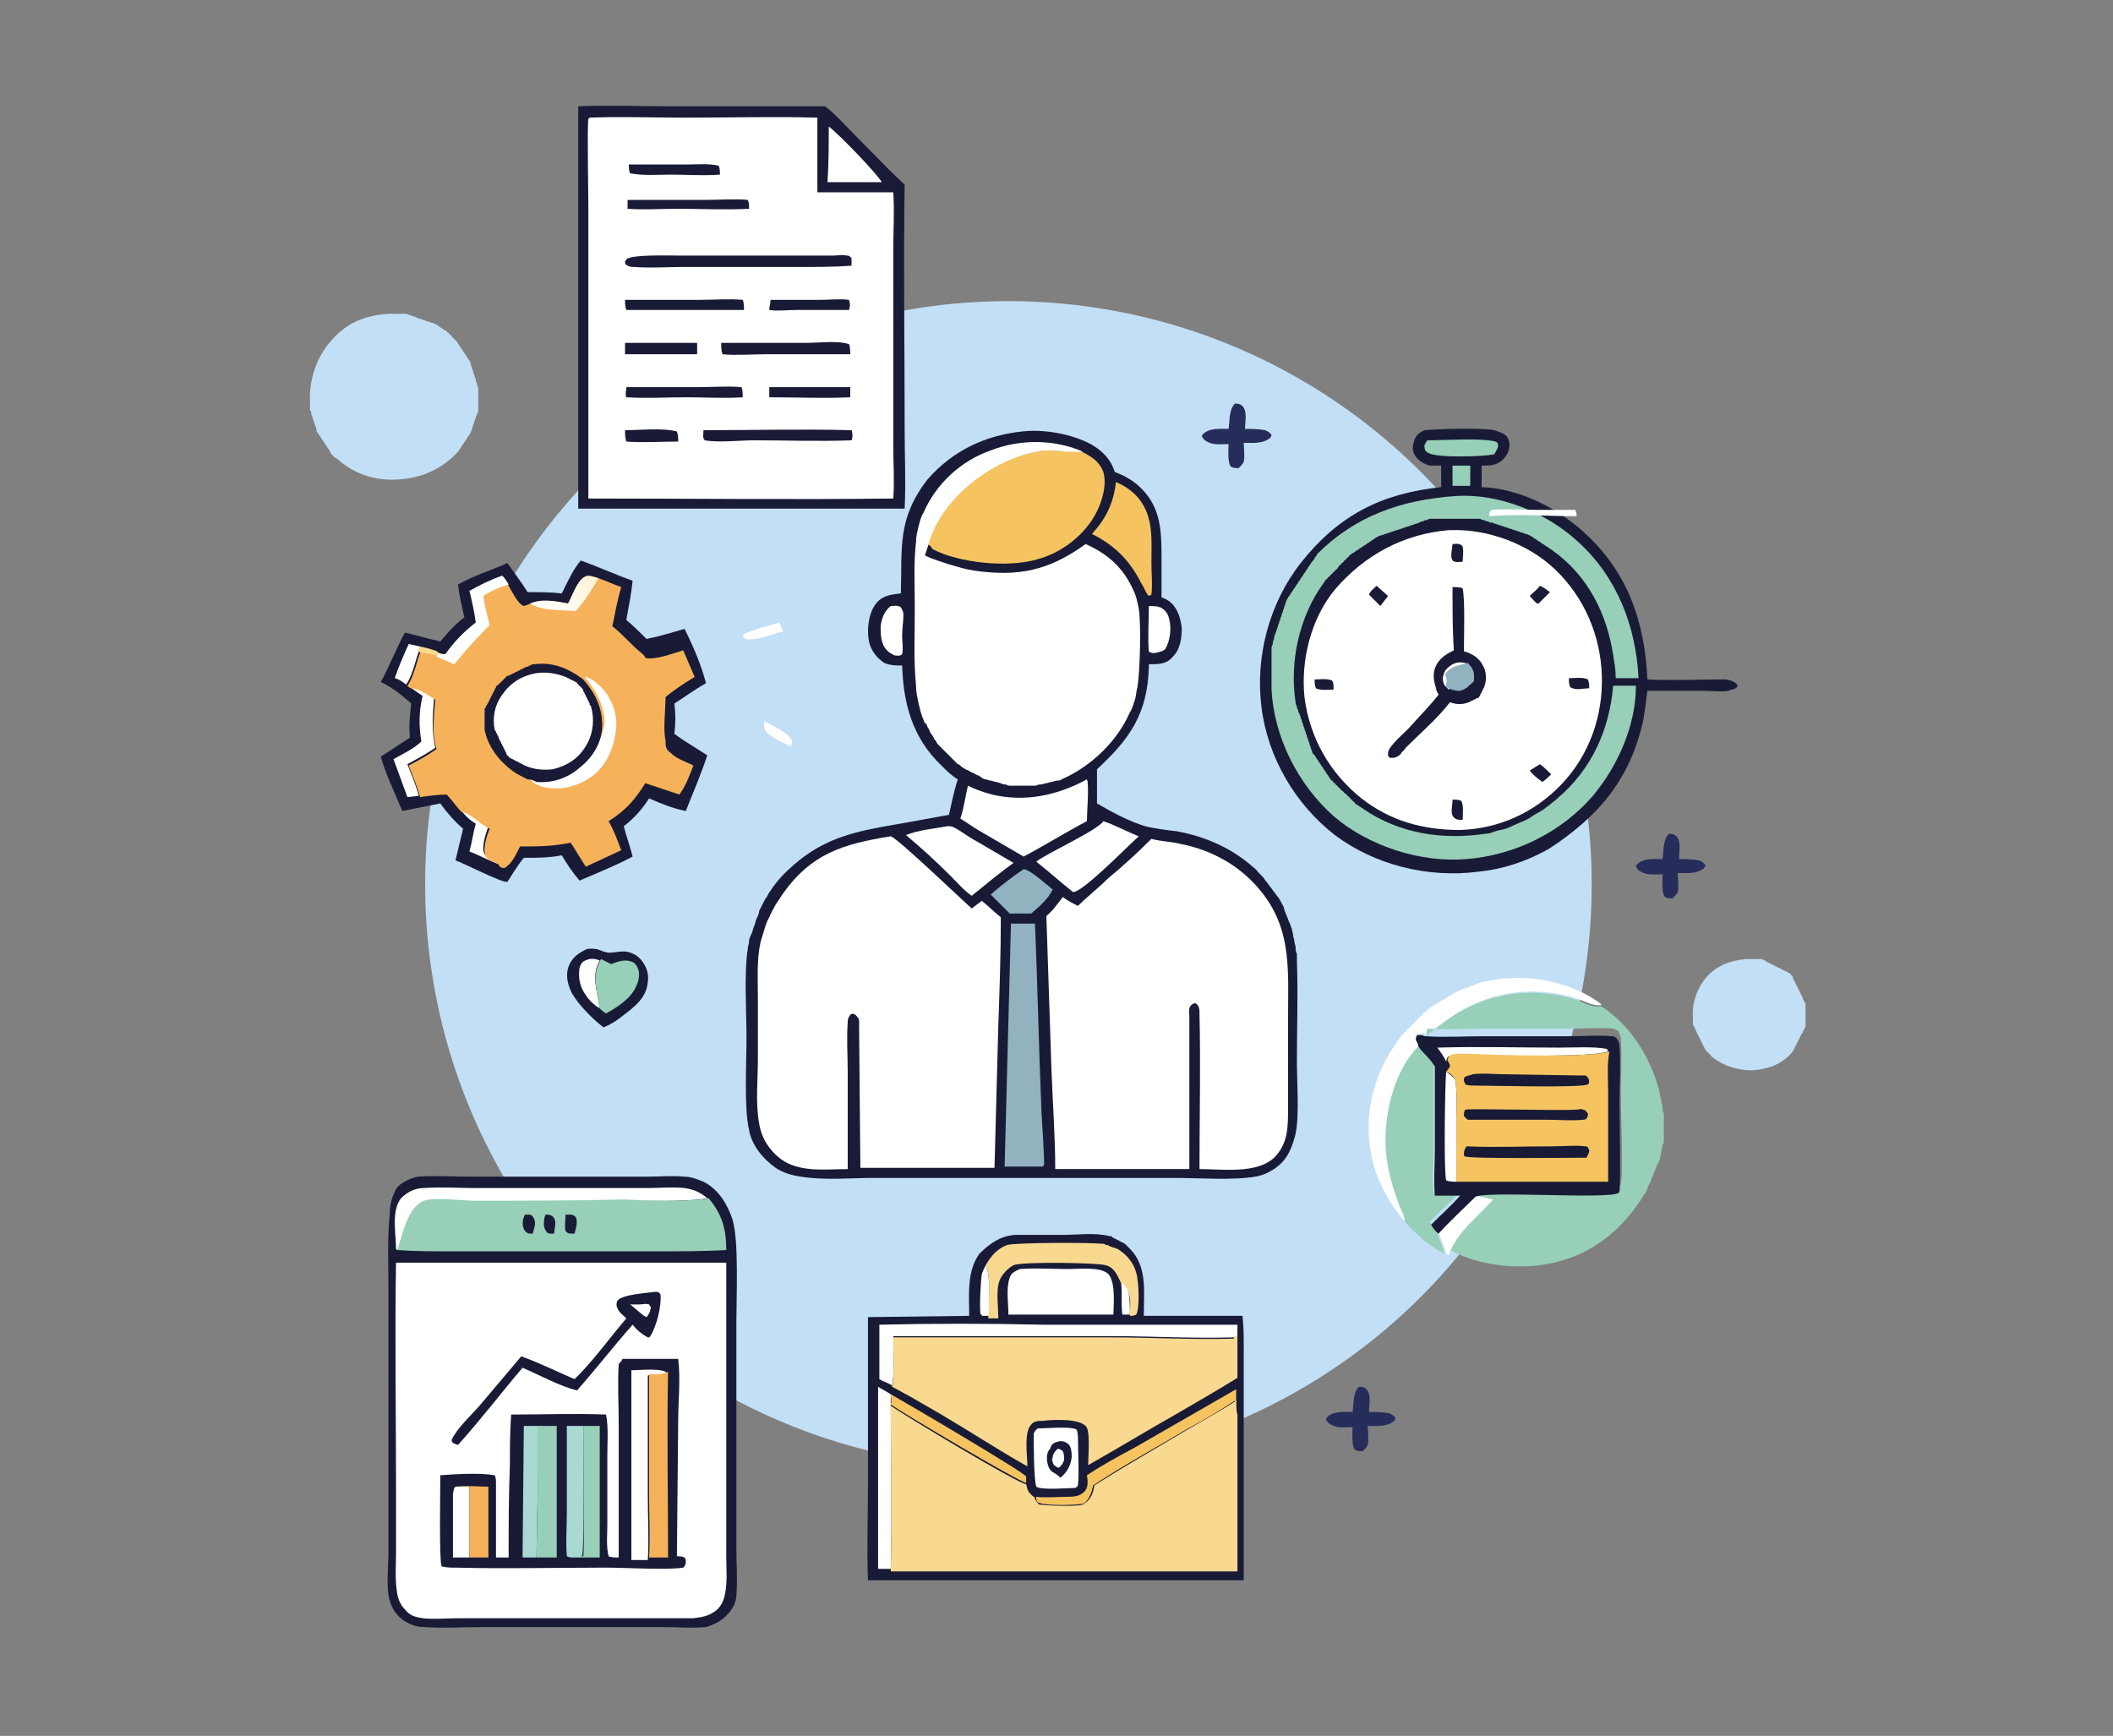 <?xml version="1.0" encoding="utf-8"?>
<!-- Generator: Adobe Illustrator 25.0.1, SVG Export Plug-In . SVG Version: 6.00 Build 0)  -->
<svg version="1.1" id="Capa_1" xmlns="http://www.w3.org/2000/svg" xmlns:xlink="http://www.w3.org/1999/xlink" x="0px" y="0px"
	 viewBox="0 0 167 137.2" style="enable-background:new 0 0 167 137.2;" xml:space="preserve">
<rect x="0" y="0" width="167" height="137.2" fill="#808080" stroke="none"/>
<style type="text/css">
	.st0{fill:#C2DFF6;}
	.st1{fill:#191B36;}
	.st2{fill:#FFFFFF;}
	.st3{fill:#97CFB8;}
	.st4{fill:#F6B25A;}
	.st5{fill:#F9D98F;}
	.st6{fill:url(#SVGID_1_);}
	.st7{fill:#91B2BE;}
	.st8{fill:#AAD8D3;}
	.st9{fill:#F5C461;}
	.st10{fill:#272D5B;}
</style>
<g>
	<circle class="st0" cx="79.7" cy="69.9" r="46.1"/>
	<g>
		<path class="st1" d="M46.4,75c1-0.1,1,0.2,1.7,0.3c0.4,0,0.8-0.1,1.2-0.1c0.5,0,1.1,0.3,1.4,0.7c0.4,0.5,0.6,1.1,0.5,1.7
			c-0.1,1.3-1.1,2-2,2.7c-0.5,0.4-1,0.7-1.5,0.9c-0.9-0.7-1.9-1.7-2.5-2.7c-0.3-0.6-0.5-1.3-0.3-2C45.2,75.6,45.8,75.3,46.4,75z"/>
		<path class="st2" d="M47.4,79.7c-0.5-0.3-0.9-0.7-1.2-1.2c-0.4-0.6-0.5-1.3-0.4-2c0.1-0.3,0.2-0.5,0.5-0.6c0.4-0.2,0.8-0.1,1.1,0
			C46.7,77.2,47.2,78.2,47.4,79.7z"/>
		<path class="st3" d="M47.5,75.8l0.8,0.4c0.5-0.2,1.1-0.4,1.6-0.2c0.3,0.1,0.4,0.3,0.5,0.5c0.2,0.4,0.1,1-0.1,1.4
			c-0.4,1-1.5,1.7-2.4,2.2c-0.2-0.1-0.4-0.3-0.5-0.4C47.2,78.2,46.7,77.2,47.5,75.8z"/>
	</g>
	<path class="st2" d="M60.4,57c0.8,0.4,1.7,0.8,2.2,1.5c0,0.2,0,0.3-0.1,0.5c-0.6-0.3-1.3-0.6-1.8-1C60.4,57.7,60.4,57.5,60.4,57z"
		/>
	<path class="st2" d="M61.6,49.2c0.1,0.2,0.2,0.5,0.3,0.7c-0.8,0.2-2.3,0.8-3,0.6c-0.1-0.1-0.2-0.2-0.2-0.3
		C59.5,49.7,60.7,49.5,61.6,49.2z"/>
	<g>
		<path class="st1" d="M45.9,44.3c1.4,0.5,2.7,1.1,4.1,1.6c-0.1,1-0.3,2-0.5,3.1c0.6,0.5,1.1,1,1.6,1.5c1-0.2,2-0.5,3-0.8
			c0.7,1.4,1.3,2.8,1.7,4.3c-0.9,0.5-1.7,1.1-2.5,1.6c0.1,0.8,0.1,1.6,0,2.4c0.8,0.6,1.7,1.1,2.6,1.7c-0.5,1.5-1.1,2.9-1.7,4.4
			c-1-0.2-2-0.6-2.9-1c-0.5,0.8-1.2,1.6-2,2.2c0.2,0.8,0.5,1.6,0.7,2.4c-1.3,0.7-2.8,1.3-4.2,1.9c-0.5-0.6-1-1.3-1.4-2
			c-1,0.2-2,0.2-3,0.2c-0.5,0.6-0.9,1.3-1.3,1.9c-0.4,0.1-3.5-1.5-4.1-1.7c0.2-0.8,0.4-1.7,0.6-2.5c-0.7-0.6-1.3-1.3-1.8-2l-3,0.6
			c-0.5-1.2-1.4-3.1-1.7-4.3c0.8-0.5,1.5-1,2.3-1.5c-0.1-0.9,0-1.8,0.1-2.7c-0.8-0.7-1.4-1.2-2.4-1.7c0.7-1.3,1.2-2.6,1.9-3.9
			c0.9,0.2,1.9,0.5,2.8,0.7c0.6-0.7,1.2-1.4,1.9-1.9c-0.2-0.9-0.4-1.7-0.5-2.6c1.2-0.7,2.6-1.1,3.9-1.7c0.5,0.7,1.1,1.5,1.6,2.3
			c0.9,0,1.8,0,2.7,0.1C44.9,45.9,45.3,45,45.9,44.3z"/>
		<path class="st2" d="M32.3,50.9l0.9,0.2l-0.1,0.4c-0.3,0.8-0.5,1.9-1,2.6c-0.3-0.2-0.5-0.4-0.9-0.5C31.5,52.7,31.9,51.8,32.3,50.9
			z"/>
		<path class="st2" d="M36.4,64c0.6,0,1.5,1.1,2.2,1.3c-0.2,0.6-0.6,1.7-0.3,2.2c0.2,0.4,1,0.4,1.1,0.8c-0.8-0.3-1.5-0.7-2.3-1
			c0.2-0.7,0.3-1.5,0.5-2.2C37.1,64.8,36.7,64.4,36.4,64z"/>
		<path class="st2" d="M32.4,54.3c0.6-0.1,1.4,0.5,1.9,0.9c-0.1,1.3-0.2,2.6,0.1,3.9c-0.7,0.5-1.5,0.9-2.2,1.3
			c0.3,0.8,0.7,1.7,0.9,2.5L32.2,63l-1.1-3c0.7-0.4,1.6-0.8,2.2-1.4c-0.2-1.3-0.2-2.3,0.1-3.6C33.1,54.8,32.8,54.6,32.4,54.3z"/>
		<path class="st4" d="M44.9,47.7c0.3-0.5,0.7-1.8,1.3-2.1c0.3-0.2,0.7,0,1.1,0.1c0.6,0.2,1.2,0.5,1.8,0.7c-0.3,1-0.5,2.1-0.7,3.1
			c0.9,0.7,1.5,1.5,2.4,2.2c0.1,0.1,0.2,0.2,0.2,0.3c0.8,0.2,2.3-0.4,3-0.6c0.3,0.7,0.6,1.4,0.9,2.1c-0.8,0.5-1.6,1-2.3,1.6
			c0,0.8-0.2,2.7,0,3.4c0,0.5,0,0.7,0.4,1c0.5,0.5,1.2,0.7,1.8,1c-0.3,0.8-0.6,1.6-1.1,2.3c-0.9-0.3-1.8-0.6-2.7-0.9
			c-0.8,1.3-1.6,2.2-2.9,3c0.4,0.7,0.7,1.5,1,2.3l-2.8,1.3c-0.4-0.6-0.8-1.3-1.2-1.9c-1.4,0.3-2.6,0.3-4,0.3
			c-0.3,0.6-0.6,1.3-1.2,1.7l-0.2,0l-0.2-0.1c-0.1-0.4-0.9-0.4-1.1-0.8c-0.3-0.6,0.1-1.7,0.3-2.2c-0.7-0.3-1.6-1.3-2.2-1.3
			c-0.4-0.4-0.8-1-1.2-1.4c-0.7,0-1.4,0.1-2.1,0.2c-0.2-0.8-0.6-1.7-0.9-2.5c0.8-0.4,1.5-0.8,2.2-1.3c-0.4-1.2-0.2-2.6-0.1-3.9
			c-0.5-0.3-1.3-0.9-1.9-0.9c-0.1,0-0.2-0.1-0.3-0.2c0.5-0.7,0.7-1.8,1-2.6l0.1-0.4c0.5,0.1,0.9,0.2,1.4,0.4
			c0.2,0.1,0.3,0.1,0.6,0.1c0.7-1,1.5-1.8,2.4-2.5c-0.1-0.8-0.3-1.7-0.5-2.5c0.9-0.3,1.7-0.7,2.5-1.1c0.2,0.2,0.4,0.5,0.5,0.7
			c0.3,0.5,0.7,1.4,1.2,1.6l0.3-0.1C42.8,47.3,43.8,47.5,44.9,47.7z"/>
		<path class="st5" d="M33.2,51.1c0.5,0.1,0.9,0.2,1.4,0.4l-0.1,0.3c-0.5-0.1-1-0.2-1.5-0.3L33.2,51.1z"/>
		
			<linearGradient id="SVGID_1_" gradientUnits="userSpaceOnUse" x1="45.31" y1="344.617" x2="43.642" y2="341.199" gradientTransform="matrix(1 0 0 -1 0 389.66)">
			<stop  offset="0" style="stop-color:#FFF2D8"/>
			<stop  offset="1" style="stop-color:#FFFFFB"/>
		</linearGradient>
		<path class="st6" d="M44.9,47.7c0.3-0.5,0.7-1.8,1.3-2.1c0.3-0.2,0.7,0,1.1,0.1c-0.5,0.9-1.1,1.8-1.8,2.6c-1.1-0.1-2.7,0-3.6-0.6
			C42.8,47.3,43.8,47.5,44.9,47.7z"/>
		<path class="st2" d="M39.7,45.5c0.2,0.2,0.4,0.5,0.5,0.7c-0.7,0.2-1.4,0.5-2,0.9c0.1,0.8,0.3,1.5,0.5,2.3c-1,1-1.9,2-2.8,3.1
			l-1.4-0.6l0.1-0.3c0.2,0.1,0.3,0.1,0.6,0.1c0.7-1,1.5-1.8,2.4-2.5c-0.1-0.8-0.3-1.7-0.5-2.5C38,46.2,38.8,45.8,39.7,45.5z"/>
		<path class="st2" d="M46.2,53.5c0.4,0,1,0.5,1.3,0.8c0.8,0.8,1.3,2.1,1.2,3.2c-0.1,1.3-0.6,2.7-1.6,3.6c-0.9,0.8-2.2,1.3-3.4,1.2
			c-0.6,0-1.4-0.2-1.8-0.7c-0.1-0.1-0.1-0.1-0.1-0.2c0.3,0.1,0.5,0.1,0.8,0.1c1.3,0.1,2.5-0.4,3.5-1.2c0.9-0.8,1.6-2.1,1.7-3.3
			C47.7,55.7,47.1,54.5,46.2,53.5z"/>
		<path class="st1" d="M41.7,61.6c-0.4-0.2-0.8-0.4-1.1-0.6c-1.1-0.8-2-1.9-2.3-3.3c0-0.1,0-0.1,0-0.2c0-0.1,0-0.1,0-0.2
			c0-0.1,0-0.1,0-0.2c0-0.1,0-0.2,0-0.2c0-0.1,0-0.1,0-0.2c0-0.1,0-0.1,0-0.2c0-0.1,0-0.1,0-0.2c0-0.1,0-0.1,0-0.2
			c0-0.1,0-0.1,0.1-0.2c0-0.1,0-0.1,0.1-0.2c0-0.1,0.1-0.1,0.1-0.2c0-0.1,0.1-0.1,0.1-0.2c0-0.1,0.1-0.1,0.1-0.2
			c0-0.1,0.1-0.1,0.1-0.2c0-0.1,0.1-0.1,0.1-0.2c0-0.1,0.1-0.1,0.1-0.2c0-0.1,0.1-0.1,0.1-0.2c0-0.1,0.1-0.1,0.2-0.2
			c0.1-0.1,0.1-0.1,0.2-0.2c0.1-0.1,0.1-0.1,0.2-0.2c0.1-0.1,0.1-0.1,0.2-0.2c0.1-0.1,0.1-0.1,0.2-0.1c0.1,0,0.1-0.1,0.2-0.1
			c0.1,0,0.1-0.1,0.2-0.1s0.1-0.1,0.2-0.1c0.1,0,0.1-0.1,0.2-0.1c0.1,0,0.1-0.1,0.2-0.1c0.1,0,0.1-0.1,0.2-0.1
			c0.1,0,0.1-0.1,0.2-0.1c0.1,0,0.2,0,0.2-0.1c0.1,0,0.2,0,0.2-0.1c0.1,0,0.2,0,0.2,0c1.5-0.2,2.7,0.3,3.9,1.2
			c0.9,1,1.5,2.2,1.5,3.6c0,1.3-0.7,2.5-1.7,3.3c-1,0.9-2.2,1.3-3.5,1.2C42.2,61.7,42,61.6,41.7,61.6z"/>
		<path class="st2" d="M42.4,53.2c0.8-0.1,1.5,0,2.3,0.3c0.1,0,0.1,0.1,0.2,0.1c0.1,0,0.1,0.1,0.2,0.1c0.1,0,0.1,0.1,0.2,0.1
			c0.1,0,0.1,0.1,0.2,0.1c0.1,0,0.1,0.1,0.1,0.1c0,0,0.1,0.1,0.1,0.1c0,0,0.1,0.1,0.1,0.1c0,0,0.1,0.1,0.1,0.1c0,0,0.1,0.1,0.1,0.1
			c0,0,0.1,0.1,0.1,0.2c0,0.1,0.1,0.1,0.1,0.2c0,0.1,0.1,0.1,0.1,0.2c0,0.1,0.1,0.1,0.1,0.2c0,0.1,0.1,0.1,0.1,0.2
			c0,0.1,0.1,0.1,0.1,0.2c0,0.1,0,0.1,0.1,0.2c0.3,1,0.2,2.1-0.3,3c-0.6,1.1-1.5,1.7-2.7,2c-0.9,0.1-1.8,0-2.6-0.5
			c-0.1,0-0.1-0.1-0.2-0.1c-0.1,0-0.1-0.1-0.2-0.1c-0.1,0-0.1-0.1-0.2-0.1c-0.1,0-0.1-0.1-0.2-0.1c0,0-0.1-0.1-0.1-0.1
			c0,0-0.1-0.1-0.1-0.1c0,0-0.1-0.1-0.1-0.2c0-0.1-0.1-0.1-0.1-0.2c0-0.1-0.1-0.1-0.1-0.2c0-0.1-0.1-0.1-0.1-0.2
			c0-0.1-0.1-0.1-0.1-0.2c0-0.1-0.1-0.1-0.1-0.2c0-0.1-0.1-0.1-0.1-0.2c0-0.1,0-0.1-0.1-0.2c0-0.1,0-0.1-0.1-0.2
			c0-0.1,0-0.1-0.1-0.2c-0.2-1,0-2,0.6-2.8C40.4,53.9,41.3,53.4,42.4,53.2z"/>
	</g>
	<g>
		<path class="st1" d="M112.6,34c1.2-0.1,4.4-0.2,5.5,0c0.3,0.1,0.6,0.2,0.9,0.4c0.2,0.2,0.3,0.5,0.3,0.8c0,0.4-0.2,0.8-0.5,1.1
			c-0.5,0.5-1,0.5-1.7,0.5l0,1.7c2.9,0.1,5.9,1.6,8,3.5c3.5,3.1,4.9,7.1,5.1,11.7c2,0.1,4,0,6,0c0.4,0,0.8,0.1,1.1,0.4
			c0,0.1,0,0.1,0,0.2c-0.2,0.2-0.5,0.2-0.7,0.3c-0.6,0.1-1.3,0-1.9,0c-1.5,0-3,0-4.5,0c-0.1,0.8-0.2,1.5-0.3,2.2
			c-1,4.7-3.5,7.7-7.5,10.3c-1.8,1-3.6,1.6-5.6,1.8c-3.9,0.5-8.1-0.5-11.3-2.9c-3.1-2.4-5.3-6.1-5.8-10.1c-0.5-4,0.6-8.2,3.1-11.4
			c3-3.8,6.4-5.5,11.1-6l0-1.7c-0.3,0-0.6,0-0.9,0c-0.4-0.1-0.9-0.4-1.1-0.7c-0.2-0.3-0.3-0.6-0.2-1C111.8,34.5,112.1,34.2,112.6,34
			z"/>
		<path class="st3" d="M114.8,36.8l1.4,0l0,1.6l-1.4,0L114.8,36.8z"/>
		<path class="st3" d="M112.8,34.8c1.3,0,4.3-0.2,5.4,0.1c0.2,0.1,0.2,0.2,0.2,0.4c-0.1,0.3-0.2,0.4-0.3,0.6
			c-0.8,0.2-4.6,0.3-5.2-0.1c-0.2-0.1-0.3-0.2-0.3-0.4C112.5,35.2,112.7,35,112.8,34.8z"/>
		<path class="st3" d="M115.1,39.2C115.1,39.2,115.1,39.2,115.1,39.2c3.4-0.2,7.1,1.3,9.6,3.6c3.1,2.8,4.6,6.7,4.8,10.8l-1.8,0
			c0-0.6-0.1-1.2-0.2-1.8c-0.5-3.3-2-6.3-4.8-8.3c-0.1-0.1-0.2-0.1-0.3-0.2c-0.1-0.1-0.2-0.1-0.3-0.2c-0.1-0.1-0.2-0.1-0.3-0.2
			c-0.1-0.1-0.2-0.1-0.3-0.2c-0.1-0.1-0.2-0.1-0.3-0.2c-0.1-0.1-0.2-0.1-0.3-0.2c-0.1,0-0.2-0.1-0.3-0.1c-0.1,0-0.2-0.1-0.3-0.1
			c-0.1,0-0.2-0.1-0.3-0.1c-0.1,0-0.2-0.1-0.3-0.1c-0.1,0-0.2-0.1-0.3-0.1c-0.1,0-0.2-0.1-0.3-0.1c-0.1,0-0.2-0.1-0.3-0.1
			c-0.1,0-0.2-0.1-0.3-0.1c-0.1,0-0.2-0.1-0.3-0.1c-0.1,0-0.2-0.1-0.3-0.1c-0.1,0-0.2,0-0.3-0.1c-0.1,0-0.2,0-0.3-0.1
			c-0.1,0-0.2,0-0.3-0.1c-0.1,0-0.2,0-0.3,0c-0.1,0-0.2,0-0.3,0c-0.1,0-0.2,0-0.3,0c-0.1,0-0.2,0-0.3,0c-0.1,0-0.2,0-0.3,0
			c-0.1,0-0.2,0-0.3,0c-0.1,0-0.2,0-0.3,0c-0.1,0-0.2,0-0.3,0c-0.1,0-0.2,0-0.3,0c-0.1,0-0.2,0-0.3,0c-0.1,0-0.2,0-0.3,0
			c-0.1,0-0.2,0-0.3,0c-0.1,0-0.2,0-0.3,0c-0.1,0-0.2,0-0.3,0.1c-0.1,0-0.2,0-0.3,0.1c-0.1,0-0.2,0-0.3,0.1c-0.1,0-0.2,0.1-0.3,0.1
			c-0.1,0-0.2,0.1-0.3,0.1c-0.1,0-0.2,0.1-0.3,0.1c-0.1,0-0.2,0.1-0.3,0.1c-0.1,0-0.2,0.1-0.3,0.1c-0.1,0-0.2,0.1-0.3,0.1
			c-0.1,0-0.2,0.1-0.3,0.1c-0.1,0-0.2,0.1-0.3,0.1c-0.1,0-0.2,0.1-0.3,0.1c-0.1,0-0.2,0.1-0.3,0.1c-0.1,0-0.2,0.1-0.3,0.1
			c-0.1,0.1-0.2,0.1-0.3,0.2c-0.1,0.1-0.2,0.1-0.3,0.2c-0.1,0.1-0.2,0.1-0.3,0.2c-0.1,0.1-0.2,0.1-0.3,0.2c-0.1,0.1-0.2,0.1-0.3,0.2
			c-0.1,0.1-0.2,0.1-0.3,0.2c-0.1,0.1-0.2,0.1-0.3,0.2c-0.1,0.1-0.2,0.1-0.2,0.2c-0.1,0.1-0.2,0.1-0.2,0.2c-0.1,0.1-0.2,0.1-0.2,0.2
			c-0.1,0.1-0.2,0.1-0.2,0.2c-0.1,0.1-0.2,0.1-0.2,0.2c-0.1,0.1-0.1,0.2-0.2,0.2c-0.1,0.1-0.1,0.2-0.2,0.2c-0.1,0.1-0.1,0.2-0.2,0.2
			c-0.1,0.1-0.1,0.2-0.2,0.2c-0.1,0.1-0.1,0.2-0.2,0.2c-0.1,0.1-0.1,0.2-0.2,0.3c-1.9,2.6-2.7,6.2-2.2,9.4c0,0.1,0,0.2,0.1,0.3
			c0,0.1,0,0.2,0.1,0.3c0,0.1,0,0.2,0.1,0.3c0,0.1,0.1,0.2,0.1,0.3c0,0.1,0.1,0.2,0.1,0.3c0,0.1,0.1,0.2,0.1,0.3
			c0,0.1,0.1,0.2,0.1,0.3c0,0.1,0.1,0.2,0.1,0.3c0,0.1,0.1,0.2,0.1,0.3c0,0.1,0.1,0.2,0.1,0.3c0,0.1,0.1,0.2,0.1,0.3
			c0,0.1,0.1,0.2,0.1,0.3c0,0.1,0.1,0.2,0.1,0.3c0,0.1,0.1,0.2,0.2,0.3s0.1,0.2,0.2,0.3c0.1,0.1,0.1,0.2,0.2,0.3
			c0.1,0.1,0.1,0.2,0.2,0.3c0.1,0.1,0.1,0.2,0.2,0.3c0.1,0.1,0.1,0.2,0.2,0.3c0.1,0.1,0.1,0.2,0.2,0.3c0.1,0.1,0.1,0.2,0.2,0.2
			c0.1,0.1,0.1,0.2,0.2,0.2c0.1,0.1,0.1,0.2,0.2,0.2c0.1,0.1,0.1,0.2,0.2,0.2c0.1,0.1,0.1,0.2,0.2,0.2c0.1,0.1,0.1,0.1,0.2,0.2
			c0.1,0.1,0.2,0.1,0.2,0.2c0.1,0.1,0.2,0.1,0.2,0.2c0.1,0.1,0.2,0.1,0.2,0.2c0.1,0.1,0.2,0.1,0.2,0.2c0.1,0.1,0.2,0.1,0.3,0.2
			c0.1,0.1,0.2,0.1,0.3,0.2c2.9,2,6.3,2.5,9.7,2c0.3,0,0.5-0.1,0.8-0.2c0.3-0.1,0.5-0.1,0.8-0.2c0.3-0.1,0.5-0.2,0.7-0.3
			c0.2-0.1,0.5-0.2,0.7-0.3c0.2-0.1,0.5-0.2,0.7-0.4c0.2-0.1,0.5-0.3,0.7-0.4c0.2-0.1,0.4-0.3,0.7-0.5c0.2-0.2,0.4-0.3,0.6-0.5
			c2.7-2.3,4.1-5.4,4.4-8.9l1.8,0c0,3.1-1.4,6.3-3.4,8.7c-2.5,2.9-6.2,4.7-10,5c-3.6,0.3-7.7-1-10.5-3.4c-2.8-2.5-4.7-6.2-4.9-10
			c0-0.1,0-0.2,0-0.4c0-0.1,0-0.2,0-0.4c0-0.1,0-0.2,0-0.4c0-0.1,0-0.2,0-0.4c0-0.1,0-0.2,0-0.4c0-0.1,0-0.2,0-0.4
			c0-0.1,0-0.2,0-0.4c0-0.1,0-0.2,0-0.4c0-0.1,0-0.2,0.1-0.4c0-0.1,0-0.2,0.1-0.4c0-0.1,0-0.2,0.1-0.4c0-0.1,0.1-0.2,0.1-0.3
			c0-0.1,0.1-0.2,0.1-0.3c0-0.1,0.1-0.2,0.1-0.3c0-0.1,0.1-0.2,0.1-0.3c0-0.1,0.1-0.2,0.1-0.3c0-0.1,0.1-0.2,0.1-0.3
			c0-0.1,0.1-0.2,0.1-0.3c0-0.1,0.1-0.2,0.1-0.3c0-0.1,0.1-0.2,0.1-0.3c0.1-0.1,0.1-0.2,0.2-0.3c0.1-0.1,0.1-0.2,0.2-0.3
			c0.1-0.1,0.1-0.2,0.2-0.3c0.1-0.1,0.1-0.2,0.2-0.3c0.1-0.1,0.1-0.2,0.2-0.3c0.1-0.1,0.1-0.2,0.2-0.3c0.1-0.1,0.1-0.2,0.2-0.3
			c0.1-0.1,0.1-0.2,0.2-0.3c0.1-0.1,0.1-0.2,0.2-0.3c0.1-0.1,0.1-0.2,0.2-0.3c0.1-0.1,0.2-0.2,0.2-0.3c0.1-0.1,0.2-0.2,0.2-0.3
			C107.1,40.8,110.7,39.5,115.1,39.2z"/>
		<path class="st2" d="M114.5,41.9c0.1,0,0.2,0,0.2,0c2.9-0.1,6.1,1.1,8.2,3.1c2.3,2.2,3.6,5.2,3.7,8.4c0.1,3.2-1,6.3-3.2,8.6
			c-2.1,2.2-4.9,3.5-8,3.6c-2.9,0-5.5-0.7-7.8-2.5c-2.5-2-4.1-4.8-4.5-8c-0.3-2.9,0.5-6.2,2.4-8.5C107.9,43.8,111,42.2,114.5,41.9z"
			/>
		<path class="st1" d="M121.7,46.3c0.3,0.1,0.5,0.3,0.8,0.5l-0.9,0.9l-0.1,0c-0.2-0.1-0.4-0.4-0.6-0.6
			C121.2,46.8,121.5,46.6,121.7,46.3z"/>
		<path class="st1" d="M103.9,53.7c0.4,0,1-0.1,1.4,0.1c0.1,0.2,0.1,0.4,0.1,0.7c-0.4,0-1,0.1-1.4-0.1
			C103.9,54.1,103.9,54,103.9,53.7z"/>
		<path class="st1" d="M108.8,46.3l0.9,0.8c-0.2,0.3-0.4,0.5-0.6,0.8l-0.9-0.9C108.3,46.7,108.6,46.5,108.8,46.3z"/>
		<path class="st1" d="M114.8,43c0.3,0,0.6-0.1,0.8,0.2c0.1,0.4,0,0.9,0,1.2c-0.3,0-0.5,0.1-0.8-0.1c-0.1-0.2-0.1-0.3-0.1-0.5
			L114.8,43z"/>
		<path class="st1" d="M121.7,60.4c0.3,0.2,0.6,0.5,0.9,0.8c-0.2,0.2-0.4,0.4-0.7,0.6c-0.4-0.3-0.7-0.5-1-0.9L121.7,60.4z"/>
		<path class="st1" d="M124,53.6c0.5,0,1.1-0.1,1.5,0.1c0.1,0.3,0.1,0.4,0.1,0.7c-0.5,0-1.1,0.2-1.5-0.1C124,54.1,124,53.9,124,53.6
			z"/>
		<path class="st1" d="M114.8,63.2c0.3,0,0.5,0,0.7,0.1c0.2,0.4,0.1,1.1,0.1,1.5c-0.3,0-0.5,0-0.7-0.2
			C114.6,64.3,114.8,63.7,114.8,63.2z"/>
		<path class="st1" d="M114.8,46.4c0.3,0,0.6,0,0.8,0.1c0.2,0.9,0.1,3.9,0.1,5l0.1,0c0.6,0.2,1.1,0.5,1.4,1.1
			c0.3,0.5,0.3,1.2,0.1,1.7c0,0.1-0.1,0.1-0.1,0.2c0,0.1-0.1,0.1-0.1,0.2c0,0.1-0.1,0.1-0.1,0.2c0,0.1-0.1,0.1-0.1,0.2
			c0,0-0.1,0.1-0.2,0.1c-0.1,0-0.1,0.1-0.2,0.1c-0.1,0-0.1,0.1-0.2,0.1c-0.1,0-0.1,0.1-0.2,0.1c-0.5,0.2-1,0.2-1.5,0
			c-1,1.3-2.3,2.4-3.5,3.6c-0.1,0.2-0.3,0.3-0.4,0.5c-0.2,0.2-0.4,0.3-0.7,0.3c-0.2,0-0.2,0-0.3-0.2c0-0.2,0-0.3,0.1-0.5
			c0.4-0.6,1-1.1,1.5-1.6c0.8-0.9,1.7-1.8,2.4-2.7c-0.1-0.2-0.2-0.3-0.2-0.5c-0.2-0.6-0.3-1.2,0-1.8c0.3-0.6,0.8-0.9,1.4-1.2
			C114.8,49.8,114.8,48.1,114.8,46.4z"/>
		<path class="st2" d="M114.5,54.5c-0.1-0.1-0.2-0.2-0.3-0.3c-0.2-0.3-0.2-0.6-0.1-0.9c0.1-0.4,0.4-0.6,0.7-0.8
			c0.4-0.2,0.8-0.2,1.3,0l-0.6,0.3c-0.3,0.2-0.8,0.4-1,0.7c0,0.1,0,0.2,0.1,0.3c0.1,0.2,0,0.3,0,0.5c0,0,0,0.1,0,0.1
			C114.5,54.5,114.6,54.4,114.5,54.5z"/>
		<path class="st7" d="M116,52.4c0.3,0.3,0.5,0.6,0.5,1c0,0,0,0.1,0,0.1c0,0,0,0.1,0,0.1c0,0,0,0.1,0,0.1c0,0,0,0.1,0,0.1
			c0,0,0,0.1-0.1,0.1c0,0,0,0.1-0.1,0.1c0,0,0,0.1-0.1,0.1c0,0-0.1,0.1-0.1,0.1c-0.2,0.2-0.5,0.4-0.8,0.4c-0.3,0-0.7-0.1-1-0.3
			c0-0.1,0,0,0-0.1c0,0,0-0.1,0-0.1c0-0.2,0.1-0.3,0-0.5c0-0.1-0.1-0.2-0.1-0.3c0.2-0.3,0.6-0.6,1-0.7L116,52.4z"/>
	</g>
	<g>
		<path class="st1" d="M45.7,8.4c2.3-0.1,4.6,0,7,0l12.5,0c0.7,0.5,1.4,1.3,2,1.9c1.4,1.4,2.8,2.9,4.3,4.3c-0.1,6.4,0,12.9,0,19.3
			c0,2.1,0.1,4.2,0,6.3l-25.8,0L45.7,8.4z"/>
		<path class="st2" d="M65.5,10c0.8,0.6,3.7,3.6,4.2,4.4c-1.4,0-2.8,0-4.3,0C65.5,12.9,65.5,11.5,65.5,10z"/>
		<path class="st2" d="M46.6,9.3c2.5-0.1,5,0,7.5,0c3.5,0,7-0.1,10.5,0l0,5.9c2,0,4,0,6,0c0.1,1.5,0,3,0,4.5l0,7.9l0,7.6
			c0,1.4,0.1,2.8,0,4.2c-8,0.1-16.1,0-24.1,0l0-23.2c0-0.9-0.1-6.3,0-6.8C46.5,9.4,46.6,9.3,46.6,9.3z"/>
		<path class="st1" d="M49.4,34c1.3,0,2.9-0.2,4.1,0.1c0.1,0.3,0.1,0.5,0.1,0.8c-1.3,0-2.8,0.1-4.1,0C49.4,34.6,49.4,34.3,49.4,34z"
			/>
		<path class="st1" d="M49.4,27.1l5.7,0l0,0.9c-1.9,0-3.8,0-5.7,0L49.4,27.1z"/>
		<path class="st1" d="M60.8,30.6l6.4,0c0,0.3,0,0.5,0,0.8c-2.1,0.1-4.2,0-6.4,0L60.8,30.6z"/>
		<path class="st1" d="M60.9,23.7l3.9,0c0.8,0,1.6-0.1,2.3,0c0.1,0.3,0.1,0.5,0,0.8l-4.2,0c-0.6,0-1.5,0.1-2.1,0
			C60.8,24.2,60.9,24,60.9,23.7z"/>
		<path class="st1" d="M49.7,13l4.6,0c0.8,0,1.7-0.1,2.5,0.1c0.1,0.2,0.1,0.5,0.1,0.7c-1.3,0.1-2.6,0-3.9,0c-1,0-2.1,0.1-3.2-0.1
			C49.7,13.5,49.7,13.2,49.7,13z"/>
		<path class="st1" d="M49.6,15.8c2,0,4.1,0,6.1,0c1.1,0,2.4-0.1,3.4,0c0.1,0.2,0.1,0.4,0.1,0.7c-1.9,0.1-3.8,0-5.7,0
			c-1.3,0-2.6,0.1-3.9,0C49.6,16.2,49.6,16,49.6,15.8z"/>
		<path class="st1" d="M49.5,30.6c1.9,0,3.8,0,5.6,0c1.2,0,2.4-0.1,3.5,0c0.1,0.2,0.1,0.5,0.1,0.8c-1.4,0.1-3,0-4.4,0
			c-1.6,0-3.2,0.1-4.8,0C49.4,31.2,49.5,30.9,49.5,30.6z"/>
		<path class="st1" d="M49.4,23.7c2,0,3.9,0,5.9,0c1.1,0,2.3-0.1,3.4,0c0.1,0.2,0.1,0.5,0.1,0.8l-9.3,0C49.4,24.2,49.4,24,49.4,23.7
			z"/>
		<path class="st1" d="M57,27.1c2.2,0,4.5,0,6.7,0c1,0,2.5-0.2,3.4,0.1c0.1,0.2,0.1,0.6,0.1,0.8l-6.7,0c-1.1,0-2.4,0.1-3.4,0
			C57,27.7,57,27.4,57,27.1z"/>
		<path class="st1" d="M55.6,34c3.9,0,7.8-0.1,11.7,0c0.1,0.2,0.1,0.6,0,0.8c-2.6,0.1-5.1,0-7.7,0c-1.1,0-2.8,0.2-3.9,0
			C55.5,34.6,55.6,34.3,55.6,34z"/>
		<path class="st1" d="M53.7,20.2l9.2,0l3,0c0.3,0,0.7-0.1,1,0c0.2,0,0.2,0,0.4,0.2c0,0.2,0,0.4,0,0.6c-1.3,0.1-2.8,0.1-4.1,0.1
			l-9.1,0c-1.3,0-2.7,0.1-4,0c-0.1,0-0.3,0-0.5-0.1c-0.2-0.1-0.2-0.2-0.2-0.3c0-0.1,0.1-0.1,0.1-0.2C49.9,20.1,52.9,20.2,53.7,20.2z
			"/>
	</g>
	<path class="st1" d="M33,93c1.4-0.1,2.8,0,4.1,0c2.9,0,5.7,0,8.6,0c1.8,0,3.6,0,5.4,0c1,0,2-0.1,3,0c0.5,0,1,0.2,1.5,0.4
		c1.2,0.6,1.9,1.8,2.3,3c0.5,1.7,0.3,6,0.3,8l0,11l0,6.9c0,1.3,0.1,2.6,0,3.8c0,0.3-0.1,0.5-0.2,0.8c-0.5,0.9-1.2,1.4-2.2,1.7
		c-1.1,0.1-2.2,0-3.3,0l-6.4,0l-7.9,0c-1.5,0-3.1,0.1-4.6,0c-0.5,0-0.9-0.1-1.3-0.3c-0.7-0.3-1.3-1-1.5-1.8c-0.3-1-0.1-2.8-0.1-3.9
		l0-6.8l0-13.8c0-2-0.1-4,0.1-6c0-0.6,0.1-1.2,0.4-1.8C31.4,93.6,32.2,93.2,33,93z"/>
	<path class="st2" d="M31.5,98.8c-0.2,0-0.1,0-0.2-0.1c0-1.2-0.4-3,0.4-4c0.5-0.5,1.1-0.8,1.8-0.8c1.4-0.1,2.8,0,4.1,0l8.1,0l5.4,0
		c1,0,2-0.1,3,0c0.7,0.1,1.2,0.3,1.8,0.8c-1.4,0.3-4.9,0.2-6.4,0.2c-4,0.1-7.9,0.1-11.9,0.1c-1,0-3.1-0.3-4,0
		c-0.5,0.2-0.9,0.7-1.1,1.1C32.1,96.9,31.8,97.9,31.5,98.8z"/>
	<path class="st3" d="M56,94.7c1.1,1.3,1.4,2.5,1.4,4.1c-1.8,0.1-3.6,0.1-5.4,0.1l-9.2,0l-7.2,0c-1.4,0-2.8,0-4.2-0.1
		c0.3-0.9,0.5-1.9,1-2.8c0.2-0.4,0.6-0.9,1.1-1.1c0.9-0.3,3,0,4,0c4,0,7.9,0,11.9-0.1C51.2,94.9,54.6,95,56,94.7z"/>
	<path class="st1" d="M41.5,96c0.1,0,0.2,0,0.3,0c0.2,0,0.3,0.1,0.4,0.3c0.2,0.4,0,0.8-0.1,1.2c-0.1,0-0.2,0-0.2,0
		c-0.2,0-0.3-0.1-0.4-0.2C41.2,96.9,41.3,96.3,41.5,96z"/>
	<path class="st1" d="M43.1,96c0,0,0.1,0,0.1,0c0.3,0,0.5,0.1,0.6,0.3c0.2,0.3,0,0.9,0,1.2c-0.1,0-0.2,0-0.3,0
		c-0.2,0-0.3-0.1-0.4-0.3C42.9,96.9,43,96.3,43.1,96z"/>
	<path class="st1" d="M44.7,96c0.1,0,0.2,0,0.4,0c0.2,0,0.3,0.1,0.4,0.2c0.2,0.3,0,1-0.1,1.3c-0.1,0-0.2,0-0.3,0
		c-0.2,0-0.3-0.1-0.4-0.2C44.6,96.9,44.7,96.4,44.7,96z"/>
	<path class="st2" d="M31.3,99.8l26.1,0l0,18.2l0,5c0,1,0.1,2-0.1,3c-0.1,0.5-0.3,0.9-0.6,1.2c-0.6,0.5-1.1,0.6-1.9,0.7
		c-1.4,0-2.9,0-4.4,0l-8.8,0l-5.4,0c-0.9,0-1.9,0.1-2.8,0c-0.6-0.1-1-0.2-1.4-0.7c-0.3-0.3-0.5-0.7-0.6-1.2
		c-0.2-1.1-0.1-2.2-0.1-3.3l0-5.3C31.3,111.6,31.2,105.7,31.3,99.8z"/>
	<path class="st1" d="M51.8,102.1C51.8,102.1,51.9,102.1,51.8,102.1c0.3,0,0.3,0.1,0.4,0.2c0.1,0.9-0.3,2.5-0.8,3.3
		c-0.1,0.1,0,0.1-0.2,0.1c-0.4-0.2-0.9-0.6-1.2-1c-1.5,1.7-2.9,3.5-4.4,5.2c-1.5-0.4-2.9-1.2-4.3-1.8c-1.7,2-3.3,4.1-5.1,6.1
		c-0.1,0-0.2-0.1-0.3-0.1c-0.2-0.1-0.2-0.2-0.2-0.3c0.4-0.9,1.5-1.9,2.2-2.7c1.1-1.3,2.2-2.6,3.3-3.9c1.4,0.5,2.8,1.2,4.2,1.8
		c1.3-1.2,2.9-3.4,4.1-4.8c-0.2-0.2-0.6-0.5-0.7-0.8c-0.1-0.2-0.1-0.4,0-0.6C49.2,102.3,51.1,102.2,51.8,102.1z"/>
	<path class="st2" d="M50.5,103.1c0.3,0,0.5-0.1,0.8,0c0.1,0.2,0.2,0.2,0.1,0.4c0,0.2-0.2,0.5-0.3,0.6l-0.2-0.1
		c-0.4-0.3-0.7-0.6-1.1-0.9L50.5,103.1z"/>
	<path class="st1" d="M49.2,107.4c1.5,0,2.9,0,4.4,0c0.2,1.6,0,3.3,0,4.9l-0.1,10.7c0.2,0,0.4,0,0.6,0.1c0.1,0.1,0.1,0.2,0.1,0.3
		c0,0.2,0,0.3-0.2,0.5c-1.2,0.2-4.6,0-6.1,0c-3.9,0-7.9,0.1-11.9,0c-0.4,0-0.7,0-1.1-0.1c-0.2-0.4-0.1-6.3-0.1-7.2
		c1.2-0.1,3.2-0.2,4.3,0c0.1,0.2,0.1,0.4,0.1,0.7c0,1.9,0,3.8,0,5.8l1,0c0-2.4,0-4.8,0.1-7.3c0-1.3,0-2.7,0.1-4c2.5,0,5-0.1,7.5,0
		c0.2,1,0.1,2.2,0.1,3.3l0,5.4c0,0.8-0.1,1.7,0.1,2.5c0.2,0.1,0.6,0.1,0.8,0.1l0-10.5c0-1.6-0.1-3.2,0-4.8
		C49.1,107.6,49.1,107.6,49.2,107.4z"/>
	<path class="st2" d="M36,117.5l1.1,0c0,1.9,0,3.7,0,5.6l-1.3,0c0-1.7,0-3.4,0-5.1C35.9,117.8,35.8,117.7,36,117.5z"/>
	<path class="st4" d="M36,117.5c0.9-0.1,1.8,0,2.6,0l0,5.6l-1.5,0c0-1.9,0-3.7,0-5.6L36,117.5z"/>
	<path class="st8" d="M41.4,112.7l1.2,0c-0.1,1.6-0.1,3.3-0.1,4.9l-0.1,5.5l-1.1,0L41.4,112.7z"/>
	<path class="st8" d="M44.8,112.7l1.3,0c0,1.4,0.1,9.8-0.1,10.3c-0.2,0.1-0.4,0.1-0.7,0.1c-0.2,0-0.3,0-0.5-0.1
		c-0.1-1.1,0-2.3,0-3.4L44.8,112.7z"/>
	<path class="st3" d="M46.1,112.7l1.3,0l0,10.4c-0.7,0-1.3,0-2,0c0.2,0,0.5-0.1,0.7-0.1C46.2,122.6,46.1,114.1,46.1,112.7z"/>
	<path class="st3" d="M42.5,112.7l1.5,0L44,123.1l-1.6,0l0.1-5.5C42.5,116,42.4,114.4,42.5,112.7z"/>
	<path class="st2" d="M49.9,108.3c0.6,0,2.4-0.2,2.8,0.2c-0.4,0.2-1,0.2-1.5,0.2l0,9.6c0,1.7,0.1,3.3,0,5l-1.3,0L49.9,108.3z"/>
	<path class="st4" d="M51.3,108.6c0.5,0,1,0.1,1.5-0.2c-0.1,4.9,0,9.8,0,14.7l-1.5,0c0.1-1.7,0-3.3,0-5L51.3,108.6z"/>
	<g>
		<path class="st1" d="M80.2,97.6c0,0,0.1,0,0.1,0l3.7,0c1.2,0,2.5-0.2,3.7,0.1c0.1,0,0.2,0,0.2,0.1c0.1,0,0.2,0.1,0.2,0.1
			c0.1,0,0.2,0.1,0.2,0.1c0.1,0,0.2,0.1,0.2,0.1c0.1,0,0.1,0.1,0.2,0.1c0.1,0,0.1,0.1,0.2,0.1c0.1,0.1,0.1,0.1,0.2,0.2
			c0.1,0.1,0.1,0.1,0.2,0.2c1.4,1.4,1.1,3.4,1.1,5.3l7.8,0c0.1,0.9,0.1,1.8,0.1,2.6c0,1.6,0,3.2,0,4.8l0,13.5l-11.2,0l-18.5,0
			c-0.1-2.5,0-5,0-7.5l0-13.3l8-0.1c0-1.7-0.2-3.5,0.8-4.9C78.3,98.2,79.1,97.7,80.2,97.6z"/>
		<path class="st2" d="M88.6,101.3c0.3,0.2,0.5,0.4,0.6,0.8c0.1,0.6,0.1,1.3,0.1,1.8c-0.2,0-0.4,0-0.6,0
			C88.6,103,88.7,102.1,88.6,101.3z"/>
		<path class="st2" d="M77.9,100c0.4,0.6,0.3,3.1,0.3,4c-0.2,0-0.4,0-0.6,0c0-0.1,0-0.1-0.1-0.1c-0.1-0.5,0-2.6,0.1-3.2
			C77.7,100.4,77.8,100.2,77.9,100z"/>
		<path class="st9" d="M70.4,110.2c1.1,0.6,10.6,6.2,10.7,6.5c0,0.2,0,0.3,0,0.5c-0.6-0.1-9.9-5.6-10.7-6.2
			C70.5,110.7,70.4,110.5,70.4,110.2z"/>
		<path class="st2" d="M69.4,109.6c0.3,0.2,0.7,0.4,1,0.6c0,0.2,0,0.5,0,0.7c0,4.4,0.1,8.8,0,13.1l-1,0L69.4,109.6z"/>
		<path class="st9" d="M85.9,116.6c1.2-0.8,2.5-1.5,3.8-2.2l8-4.6l0,2c-0.1-0.4-0.1-0.7-0.1-1.1c-1.2,0.8-2.4,1.5-3.7,2.2
			c-2.5,1.5-5.1,2.9-7.5,4.5c-0.1,0.5-0.3,1.1-0.7,1.4c-0.3,0.2-3.1,0.2-3.5,0c-0.2,0-0.3-0.2-0.3-0.4c0,0,0-0.1,0-0.1
			c0.7,0.1,1.7,0,2.4,0c0.5,0,1,0,1.4-0.4C86,117.6,86,117.1,85.9,116.6z"/>
		<path class="st2" d="M82,112.9c0.6,0,2.7-0.2,3.1,0.1c0.1,0.3,0.1,0.6,0.1,0.9c0,0.8,0.1,2.6,0,3.4c0,0.2-0.1,0.2-0.2,0.3
			c-0.5,0-2.7,0.2-3.1-0.1c-0.2-0.7-0.2-3.4-0.2-4.2C81.8,113.1,81.8,113.1,82,112.9z"/>
		<path class="st1" d="M83.8,113.9C83.8,113.9,83.8,113.9,83.8,113.9c0.3,0,0.5,0.1,0.7,0.3c0.2,0.3,0.2,0.7,0.2,1
			c-0.1,0.7-0.4,1.2-0.9,1.6c-0.4-0.5-0.8-0.3-1-1.1c-0.1-0.4-0.1-0.9,0.2-1.2C83.1,114.1,83.3,114,83.8,113.9z"/>
		<path class="st2" d="M83.6,114.5c0.1,0,0.3,0.1,0.4,0.2c0.1,0.2,0.1,0.5,0.1,0.7c-0.1,0.3-0.2,0.4-0.4,0.6c-0.2,0-0.2-0.1-0.4-0.2
			c-0.1-0.2-0.2-0.4-0.1-0.6C83.2,114.9,83.4,114.7,83.6,114.5z"/>
		<path class="st5" d="M77.9,100c0.4-0.7,0.9-1.3,1.7-1.6c0.7-0.2,6.5-0.2,7.5-0.1c0.1,0,0.2,0,0.3,0.1c0.1,0,0.2,0,0.3,0.1
			c0.1,0,0.2,0.1,0.3,0.1c0.1,0,0.2,0.1,0.3,0.1c0.7,0.4,1.3,1.1,1.5,1.9c0.2,0.6,0.3,2.8,0,3.3c-0.2,0.1-0.3,0.1-0.5,0.1
			c0-0.6,0.1-1.3-0.1-1.8c-0.1-0.4-0.2-0.6-0.6-0.8c-0.3-0.6-0.5-1.2-1.2-1.4c-0.6-0.2-6.7-0.3-7.3,0c-0.4,0.2-0.9,0.7-1.1,1.2
			c-0.3,0.8-0.1,2.1-0.1,3l-0.8,0C78.2,103.1,78.3,100.6,77.9,100z"/>
		<path class="st2" d="M80.6,100.3c1.3-0.1,2.6,0,3.9,0c0.8,0,2.5-0.2,3.1,0.4c0.6,0.7,0.4,2.4,0.4,3.2l-1,0c-2.4,0-4.8,0-7.3,0
			c0-0.9-0.2-2.1,0.1-2.9C79.9,100.6,80.2,100.5,80.6,100.3z"/>
		<path class="st2" d="M69.5,104.7c4.3-0.1,8.6-0.1,12.9,0l15.4,0l0,0.9c-0.1,0.1-0.2,0.1-0.3,0.1c-3.3,0.1-6.6-0.1-9.8-0.1l-11.1,0
			c-2,0-4,0-6,0c0,0.9,0.1,3.2-0.1,3.9c-0.3-0.2-0.7-0.3-1-0.5L69.5,104.7z"/>
		<path class="st5" d="M97.8,105.5c0,1.1,0,2.2,0,3.4c-1.6,1-3.2,1.9-4.9,2.9c-2.3,1.3-4.6,2.7-6.9,4c0-0.6,0.2-2.8-0.2-3.1
			c-0.6-0.6-2.6-0.5-3.4-0.4c-0.3,0-0.7,0-0.9,0.3c-0.6,0.6-0.3,2.5-0.3,3.3c-2.3-1.3-4.6-2.8-6.8-4.1l-2.6-1.5
			c-0.4-0.2-0.9-0.5-1.3-0.7c0.2-0.7,0.1-3,0.1-3.9c2,0,4,0,6,0l11.1,0c3.3,0,6.6,0.2,9.8,0.1C97.6,105.6,97.6,105.6,97.8,105.5z"/>
		<path class="st5" d="M86.5,117.4c2.5-1.6,5-3,7.5-4.5c1.2-0.7,2.5-1.4,3.7-2.2c0,0.4,0,0.8,0.1,1.1l0,12.4l-27.4,0
			c0.1-4.4,0-8.8,0-13.1c0.8,0.6,10.1,6.2,10.7,6.2c0.1,0.5,0.2,0.7,0.6,1c0,0,0.1,0.1,0.1,0.1c0,0,0,0.1,0,0.1
			c0.1,0.1,0.2,0.3,0.3,0.4c0.4,0.1,3.2,0.2,3.5,0C86.3,118.5,86.4,117.9,86.5,117.4z"/>
	</g>
	<path class="st2" d="M117.7,40.8c0-0.2,0-0.4,0.2-0.5c1.2-0.1,2.5,0,3.7,0c0.9,0,1.9,0,2.9,0c0.1,0.2,0.1,0.3,0.1,0.5
		C122.3,40.8,120,40.6,117.7,40.8z"/>
	<g>
		<path class="st2" d="M111,96.5c-1.4-1.6-2.4-3.6-2.7-5.7c-0.5-3.1,0.4-6.2,2.3-8.7c0.1-0.2,0.2-0.3,0.4-0.5
			c0.1-0.1,0.3-0.3,0.4-0.4c0.1-0.1,0.3-0.3,0.4-0.4c0.1-0.1,0.3-0.3,0.4-0.4c0.1-0.1,0.3-0.3,0.4-0.4c0.1-0.1,0.3-0.2,0.5-0.4
			c0.2-0.1,0.3-0.2,0.5-0.3c0.2-0.1,0.3-0.2,0.5-0.3c0.2-0.1,0.3-0.2,0.5-0.3c0.2-0.1,0.3-0.2,0.5-0.3c0.2-0.1,0.4-0.2,0.5-0.2
			c0.2-0.1,0.4-0.1,0.5-0.2c0.2-0.1,0.4-0.1,0.5-0.2c0.2-0.1,0.4-0.1,0.6-0.2c0.2,0,0.4-0.1,0.6-0.1c0.2,0,0.4-0.1,0.6-0.1
			c2.8-0.4,6,0.3,8.2,2c-0.6,0.2-1.4-0.3-2-0.5c-3.3-1-6.6-0.6-9.5,1.2c-0.8,0.5-1.6,1.1-2.3,1.7c-0.2-0.1-0.3-0.2-0.6-0.1
			c-0.1,0.1-0.1,0.2-0.1,0.4c0,0.2,0.1,0.3,0.2,0.5c-1.8,1.8-2.6,4.9-2.6,7.4c0,1.7,0.3,3.3,1,4.9C110.6,95.4,111.1,96.2,111,96.5z"
			/>
		<path class="st3" d="M111,96.5c0.1-0.3-0.4-1.1-0.5-1.5c-0.6-1.6-1-3.2-1-4.9c0-2.5,0.8-5.6,2.6-7.4c0.3,0.5,0.9,0.9,1.2,1.4
			c0,2.2,0,4.4,0,6.6c0,1.2-0.1,2.4,0,3.6c0.7,0,1.4,0,2,0c-0.7,0.8-1.6,1.5-2.3,2.3c0.2,0.3,0.4,0.5,0.6,0.7
			c0.1,0.6,0.4,1.2,0.6,1.8C113.1,98.6,111.8,97.5,111,96.5z"/>
		<path class="st3" d="M112.7,81.9c0.8-0.6,1.5-1.2,2.3-1.7c2.9-1.8,6.3-2.2,9.5-1.2c0.6,0.2,1.4,0.7,2,0.5c2.4,1.5,4.1,4.3,4.7,7
			c0,0.2,0.1,0.4,0.1,0.5c0,0.2,0.1,0.4,0.1,0.5c0,0.2,0,0.4,0.1,0.5c0,0.2,0,0.4,0,0.5c0,0.2,0,0.4,0,0.5c0,0.2,0,0.4,0,0.5
			c0,0.2,0,0.4,0,0.5c0,0.2,0,0.4-0.1,0.5c0,0.2-0.1,0.4-0.1,0.5c0,0.2-0.1,0.4-0.1,0.5c0,0.2-0.1,0.3-0.2,0.5
			c-0.1,0.2-0.1,0.3-0.2,0.5c-0.1,0.2-0.1,0.3-0.2,0.5c-0.1,0.2-0.1,0.3-0.2,0.5c-0.1,0.2-0.2,0.3-0.2,0.5c-0.1,0.2-0.2,0.3-0.3,0.5
			c-1.7,2.7-4,4.6-7.1,5.3c-2.6,0.6-5.8,0.3-8.2-1l-0.2-0.1c-0.1-0.6-0.5-1.2-0.6-1.8c0.9-1,1.9-1.9,2.9-2.9
			c0.7-0.5,10.3,0.3,11.3-0.3c0.1-0.1,0.1-0.1,0.1-0.2c0.2-0.7,0-5.8,0-6.9c0-1.5,0.1-3,0-4.5c0-0.2-0.1-0.4-0.2-0.6
			c-0.1-0.1-0.2-0.1-0.4-0.2c-1.1-0.1-2.3,0-3.4,0l-6.8,0c-1.5,0-3,0.1-4.5,0L112.7,81.9z"/>
		<path class="st2" d="M116.6,94.4c0.4,0.2,0.9,0.3,1.4,0.4c-1.2,1.4-2.9,2.6-3.5,4.4l-0.2-0.1c-0.1-0.6-0.5-1.2-0.6-1.8
			C114.7,96.3,115.7,95.4,116.6,94.4z"/>
		<path class="st1" d="M112.1,82.7c0-0.2-0.1-0.3-0.2-0.5c0-0.2,0-0.2,0.1-0.4c0.3,0,0.4,0,0.6,0.1l0.1,0c1.5,0.1,3,0,4.5,0l6.8,0
			c1.1,0,2.3-0.1,3.4,0c0.2,0,0.3,0.1,0.4,0.2c0.1,0.2,0.2,0.3,0.2,0.6c0.1,1.4,0,3,0,4.5c0,1,0.1,6.2,0,6.9c0,0.1,0,0.1-0.1,0.2
			c-1,0.5-10.5-0.2-11.3,0.3c-1,1-2,1.9-2.9,2.9c-0.3-0.2-0.4-0.4-0.6-0.7c0.8-0.8,1.6-1.5,2.3-2.3c-0.7,0-1.4,0-2,0
			c-0.1-1.2,0-2.4,0-3.6c0-2.2,0-4.4,0-6.6C113,83.6,112.4,83.2,112.1,82.7z"/>
		<path class="st2" d="M114.3,84.7c0.3,0.2,0.5,0.4,0.7,0.6c0.2,1,0.1,2.2,0.1,3.2l0,4.9c-0.3,0-0.5,0-0.8-0.1
			C114.1,92.8,114.2,85.5,114.3,84.7z"/>
		<path class="st2" d="M113.6,82.8c3.2-0.1,6.4,0,9.6,0c1.1,0,2.8-0.1,3.8,0.1l0.1,0.2c-1.2,0.5-8.8,0.3-10.6,0.3
			c-0.5,0-1.5-0.1-2,0.1c-0.1,0-0.2,0.3-0.2,0.4C114.1,83.5,113.9,83.2,113.6,82.8z"/>
		<path class="st9" d="M127.2,83.1c-0.2,1-0.1,2.2-0.1,3.3c0,2.3,0,4.7,0,7l-12,0l0-4.9c0-1.1,0.1-2.2-0.1-3.2
			c-0.2-0.3-0.4-0.5-0.7-0.6l0.3-0.4c0-0.2-0.1-0.3-0.2-0.5c0-0.1,0.1-0.3,0.2-0.4c0.5-0.2,1.4-0.1,2-0.1
			C118.4,83.4,126,83.6,127.2,83.1z"/>
		<path class="st1" d="M124.7,85c0.2,0,0.4,0,0.6,0c0.2,0.1,0.3,0.3,0.3,0.5c0,0.1,0,0.1-0.1,0.2c-0.4,0.3-7.7,0.1-8.9,0.1
			c-0.3,0-0.6,0-0.8-0.1c0-0.1-0.1-0.2-0.1-0.3c0-0.2,0-0.2,0.1-0.3c0.2-0.1,0.4-0.1,0.6-0.2c0.8-0.1,1.6,0,2.3,0L124.7,85z"/>
		<path class="st1" d="M124.6,87.7c0.2,0,0.4-0.1,0.5,0c0.2,0,0.3,0.2,0.4,0.3c0,0.2,0,0.2-0.1,0.4c-0.1,0.1-0.2,0.1-0.3,0.1
			c-0.9,0.1-1.9,0-2.8,0l-5.8,0c-0.1,0-0.3,0-0.4,0c-0.2,0-0.2-0.1-0.4-0.3c0-0.2,0-0.3,0.1-0.5C116.4,87.6,123.4,87.8,124.6,87.7z"
			/>
		<path class="st1" d="M115.9,90.6c2.3,0.1,4.6,0,6.9,0c0.7,0,1.8-0.1,2.5,0c0.2,0,0.2,0.1,0.3,0.3c0,0.3-0.1,0.3-0.2,0.6
			c-1,0-9.3,0.1-9.6-0.1c-0.1,0-0.1-0.1-0.1-0.2C115.7,90.9,115.8,90.8,115.9,90.6z"/>
	</g>
	<path class="st1" d="M80.8,34.1c1.7-0.2,3.9,0.2,5.4,1c0.9,0.5,1.6,1.2,1.9,2.2c0.8,0.3,1.5,0.7,2.1,1.3c1.6,1.6,1.6,3.5,1.6,5.6
		l0,3c0.2,0.1,0.5,0.2,0.7,0.4c0.6,0.5,0.8,1.3,0.9,2c0,0.8-0.1,1.7-0.7,2.3c-0.5,0.6-1.1,0.6-1.9,0.6c0,0.1,0,0.2,0,0.2
		c-0.1,3.7-1.5,5.7-4.1,8.1l0,2.7c1.2,0.7,2.5,1.4,3.8,1.8c0.8,0.2,1.7,0.3,2.5,0.4c2.2,0.4,4.3,1.3,6,2.8c0.1,0.1,0.3,0.2,0.4,0.4
		c0.1,0.1,0.2,0.2,0.4,0.4c0.1,0.1,0.2,0.3,0.3,0.4c0.1,0.1,0.2,0.3,0.3,0.4c0.1,0.1,0.2,0.3,0.3,0.4c0.1,0.1,0.2,0.3,0.3,0.4
		c0.1,0.1,0.2,0.3,0.3,0.5c0.1,0.2,0.2,0.3,0.2,0.5c0.1,0.2,0.1,0.3,0.2,0.5c0.1,0.2,0.1,0.3,0.2,0.5c0.1,0.2,0.1,0.3,0.2,0.5
		c0,0.2,0.1,0.3,0.1,0.5c0,0.2,0.1,0.3,0.1,0.5c0,0.2,0.1,0.3,0.1,0.5c0,0.2,0,0.3,0.1,0.5c0,0.2,0,0.3,0,0.5c0.1,2.7,0,5.4,0,8
		c0,1.6,0.2,4.2-0.1,5.7c-0.2,0.8-0.5,1.7-1.1,2.3c-0.6,0.6-1.4,1-2.1,1.1c-1.7,0.3-4.5,0.1-6.4,0.1l-12.1,0l-11.6,0
		c-1.8,0-4,0.2-5.8-0.1c-0.7-0.1-1.4-0.3-2-0.7c-1-0.7-1.9-1.8-2.1-3C58.8,87.6,59,84,59,82c0-1.9-0.2-5.2,0.1-7
		c0-0.2,0.1-0.4,0.1-0.6c0-0.2,0.1-0.4,0.2-0.6c0.1-0.2,0.1-0.4,0.2-0.6c0.1-0.2,0.1-0.4,0.2-0.6c0.1-0.2,0.2-0.4,0.2-0.6
		c0.1-0.2,0.2-0.4,0.3-0.6c0.1-0.2,0.2-0.4,0.3-0.5c0.1-0.2,0.2-0.4,0.3-0.5c0.5-0.8,1.2-1.5,1.9-2.1c2.2-1.9,4.4-2.5,7.2-3
		c1.7-0.3,3.4-0.6,5-0.9c0.2-0.9,0.4-1.9,0.7-2.8c-0.5-0.3-0.9-0.7-1.3-1.1c-2.3-2.2-3-4.9-3.1-7.9c-0.5,0-0.9,0-1.4-0.2
		c-0.6-0.4-1-0.9-1.2-1.6c-0.2-0.9-0.1-2.1,0.4-2.9c0.5-0.8,1.2-0.9,2.1-1c0.1-3.6-0.3-5.9,2.1-9C75.3,35.6,77.9,34.4,80.8,34.1z"/>
	<path class="st2" d="M90.8,47.9c0.3,0,0.6,0,0.9,0.1c0.4,0.2,0.6,0.5,0.7,0.9c0.2,0.7,0.1,1.7-0.3,2.4c-0.1,0.1-0.3,0.2-0.4,0.2
		c-0.3,0.1-0.6,0.2-0.9,0C90.7,50.4,90.8,49.1,90.8,47.9z"/>
	<path class="st2" d="M70.4,47.9c0.3,0,0.5-0.1,0.8,0.1c0.1,0.2,0.2,0.3,0.2,0.6c0,0.5-0.1,1.1-0.1,1.6c0,0.5,0.1,1,0,1.5
		c-0.2,0.2-0.4,0.1-0.6,0.1c-0.2-0.1-0.4-0.2-0.6-0.4c-0.5-0.5-0.5-1.3-0.5-1.9C69.7,48.8,69.9,48.3,70.4,47.9z"/>
	<path class="st7" d="M80.9,68.7c0.5,0,1.9,1.3,2.3,1.6c-0.4,0.8-1,1.3-1.7,1.9l-0.9,0l-0.8,0c-0.5-0.5-1-1-1.5-1.5
		C79.1,70,80,69.3,80.9,68.7z"/>
	<path class="st9" d="M88.2,38.1c0.7,0.3,1.3,0.7,1.8,1.3c1.2,1.5,1,3.3,1,5.1c0,0.8,0.1,1.7,0,2.5l-0.2,0.1L90.7,47
		c-0.2-0.3-0.3-0.6-0.5-0.9c-0.9-1.8-2.1-3-3.9-3.9C87.4,41,88,39.8,88.2,38.1z"/>
	<path class="st2" d="M87.2,64.9c0.9,0.3,1.8,0.8,2.8,1.2c-0.8,0.7-4.5,4.5-5.2,4.4c-1-0.8-1.9-1.6-2.9-2.4
		C82.8,67.4,86.8,65.6,87.2,64.9z"/>
	<path class="st2" d="M74.9,65.3c0.2,0,0.3,0,0.5,0.1c0.6,0.3,1.2,0.8,1.8,1.1c1,0.6,1.9,1.1,2.9,1.7c-1.1,0.8-2.2,1.7-3.3,2.6
		c-0.6-0.4-1.2-1.1-1.7-1.6c-1.1-1.1-2.3-2.2-3.5-3.2C72.6,65.6,73.8,65.5,74.9,65.3z"/>
	<path class="st2" d="M85.9,61.6c0.2,0.3,0,2.7,0,3.3c-1.7,0.9-3.3,1.9-5,2.8c-1.2-0.7-2.4-1.4-3.6-2.1c-0.5-0.3-0.9-0.6-1.4-0.9
		c0.3-0.9,0.4-1.8,0.6-2.6c0.6,0.3,1.2,0.5,1.9,0.7C81,63.4,83.5,62.9,85.9,61.6z"/>
	<path class="st7" d="M79.9,73l1.9,0c0.2,4.8,0.3,9.7,0.5,14.5c0,0.6,0.3,4.4,0.2,4.6c0,0-0.1,0.1-0.1,0.1l-0.3,0l-2.7,0L79.9,73z"
		/>
	<path class="st9" d="M73.3,43c0.1-0.4,0.2-0.8,0.4-1.1c1.5-3.2,5.4-6,8.9-6.3c0.5,0,2.5,0.1,2.8,0.1c0,0,0.1,0,0.1,0
		c0.8,0.4,1.4,0.8,1.7,1.6c0.3,1-0.1,2.4-0.6,3.3c-0.9,1.7-2.7,3.1-4.6,3.6c-2.3,0.7-6.2,0.3-8.3-0.8C73.6,43.2,73.5,43.1,73.3,43z"
		/>
	<path class="st2" d="M85.8,43c1.8,0.8,3,1.9,3.8,3.7c0.2,0.4,0.3,0.9,0.4,1.4c0.2,1.2,0.1,5-0.1,6.2c-0.1,0.3-0.1,0.7-0.2,1
		c-0.1,0.3-0.2,0.7-0.4,1c-1,2.3-3.1,4.3-5.4,5.3c-0.1,0.1-0.3,0.1-0.4,0.1c-0.1,0-0.3,0.1-0.4,0.1c-0.1,0-0.3,0.1-0.4,0.1
		c-0.1,0-0.3,0.1-0.4,0.1c-0.1,0-0.3,0-0.4,0.1c-0.1,0-0.3,0-0.4,0c-0.1,0-0.3,0-0.4,0c-0.1,0-0.3,0-0.4,0c-0.1,0-0.3,0-0.4,0
		c-0.1,0-0.3,0-0.4,0c-0.1,0-0.3,0-0.4-0.1c-0.1,0-0.3,0-0.4-0.1c-0.1,0-0.3-0.1-0.4-0.1c-0.1,0-0.3-0.1-0.4-0.1
		c-0.1,0-0.3-0.1-0.4-0.1c-0.1,0-0.3-0.1-0.4-0.2c-0.1-0.1-0.2-0.1-0.4-0.2c-0.1-0.1-0.2-0.1-0.4-0.2c-0.1-0.1-0.2-0.1-0.4-0.2
		c-0.1-0.1-0.2-0.1-0.3-0.2c-0.1-0.1-0.2-0.2-0.3-0.2c-0.1-0.1-0.2-0.2-0.3-0.3c-0.1-0.1-0.2-0.2-0.3-0.3c-0.1-0.1-0.2-0.2-0.3-0.3
		c-0.1-0.1-0.2-0.2-0.3-0.3c-0.1-0.1-0.2-0.2-0.3-0.3c-0.1-0.1-0.2-0.2-0.2-0.3c-0.1-0.1-0.2-0.2-0.2-0.3c-0.1-0.1-0.1-0.2-0.2-0.3
		c-0.1-0.1-0.1-0.2-0.2-0.4c-0.1-0.1-0.1-0.2-0.2-0.4C73.1,57.2,73,57,73,56.9c-0.2-0.4-0.3-0.9-0.4-1.3c-0.1-0.5-0.2-0.9-0.2-1.4
		c-0.2-2-0.1-4-0.1-6c0-1.8-0.1-3.7,0.1-5.4c0-0.4,0.1-0.8,0.2-1.2c0.1-0.4,0.2-0.8,0.4-1.1c1-2.3,3-4.1,5.3-4.9
		c2.3-0.9,5-0.9,7.3,0.1c0,0-0.1,0-0.1,0c-0.2,0.1-2.2-0.1-2.8-0.1c-3.5,0.3-7.5,3.1-8.9,6.3c-0.2,0.4-0.3,0.7-0.4,1.1
		c-0.1,0.3-0.2,0.6-0.3,0.9c0.6,0.3,1.3,0.5,1.9,0.7c0.7,0.2,1.3,0.4,2,0.5C80.5,45.6,82.9,45.1,85.8,43z"/>
	<path class="st2" d="M91,66.3c0.7,0.2,1.5,0.2,2.3,0.4c2.1,0.4,4.1,1.4,5.6,2.9c3.3,3.3,2.9,6.8,2.9,11l0,7c0,1.5,0,2.8-1.1,3.9
		c-1.4,1.3-4.1,0.9-5.9,0.9c0-4,0.1-8.2,0-12.3c0-0.3,0-0.6-0.3-0.8c-0.1,0-0.2,0-0.3,0.1c-0.3,0.2-0.2,0.6-0.2,0.9c0,4,0,8,0,12.1
		l-10.6,0c0-2.6-0.2-5.2-0.3-7.9l-0.4-12.1c0.5-0.4,0.9-1,1.3-1.5c0.4,0.3,0.8,0.5,1.2,0.7c0.8-0.8,1.6-1.4,2.4-2.2
		C88.7,68.5,89.9,67.4,91,66.3z"/>
	<path class="st2" d="M70.4,66.1C70.4,66.1,70.4,66.1,70.4,66.1c0.5,0.1,5.7,5.1,6.4,5.7l0.8-0.6c0.5,0.4,1,0.9,1.5,1.3
		c0,2.9-0.1,5.8-0.2,8.6l-0.3,11.2l-10.6,0l-0.1-10.8c0-0.2,0-0.5,0-0.7c0-0.3-0.1-0.4-0.3-0.6c-0.2-0.1-0.2-0.1-0.4,0
		C67,80.5,67,80.6,67,80.8c-0.1,1.3,0,2.7,0,4l0,7.6c-1.7,0-3.8,0.3-5.3-0.8c-0.9-0.7-1.5-1.6-1.7-2.8c-0.3-1.6-0.1-3.5-0.1-5.1
		l0-4.9c0-1.4-0.1-2.9,0.2-4.3c0.1-0.3,0.2-0.7,0.3-1c0.1-0.3,0.2-0.7,0.4-1c0.1-0.3,0.3-0.6,0.5-1c0.2-0.3,0.4-0.6,0.6-0.9
		C64.1,67.5,66.6,66.7,70.4,66.1z"/>
	<path class="st10" d="M97.6,31.9c0.2,0,0.4,0,0.6,0.2c0.4,0.4,0.2,1.3,0.2,1.8c0.5,0,1.1,0,1.6,0.1c0.2,0.1,0.4,0.2,0.5,0.4
		l-0.1,0.2c-0.6,0.5-1.4,0.4-2.1,0.4c0,0.5,0.1,1,0,1.5c-0.1,0.2-0.2,0.3-0.4,0.5c-0.2,0-0.4,0-0.6-0.1c-0.3-0.3-0.2-1.4-0.2-1.8
		c-0.6,0-1.2,0.1-1.7-0.2c-0.2-0.1-0.3-0.2-0.4-0.4c0-0.1,0-0.1,0.1-0.2c0.5-0.5,1.4-0.4,2-0.4C97.2,33.3,97.1,32.4,97.6,31.9z"/>
	<path class="st10" d="M131.9,65.9c0.2,0,0.4,0,0.6,0.2c0.4,0.4,0.2,1.3,0.2,1.8c0.5,0,1.1,0,1.6,0.1c0.2,0.1,0.4,0.2,0.5,0.4
		l-0.1,0.2c-0.6,0.5-1.4,0.4-2.1,0.4c0,0.5,0.1,1,0,1.5c-0.1,0.2-0.2,0.3-0.4,0.5c-0.2,0-0.4,0-0.6-0.1c-0.3-0.3-0.2-1.4-0.2-1.8
		c-0.6,0-1.2,0.1-1.7-0.2c-0.2-0.1-0.3-0.2-0.4-0.4c0-0.1,0-0.1,0.1-0.2c0.5-0.5,1.4-0.4,2-0.4C131.5,67.3,131.4,66.4,131.9,65.9z"
		/>
	<path class="st10" d="M107.4,109.6c0.2,0,0.4,0,0.6,0.2c0.4,0.4,0.2,1.3,0.2,1.8c0.5,0,1.1,0,1.6,0.1c0.2,0.1,0.4,0.2,0.5,0.4
		l-0.1,0.2c-0.6,0.5-1.4,0.4-2.1,0.4c0,0.5,0.1,1,0,1.5c-0.1,0.2-0.2,0.3-0.4,0.5c-0.2,0-0.4,0-0.6-0.1c-0.3-0.3-0.2-1.4-0.2-1.8
		c-0.6,0-1.2,0.1-1.7-0.2c-0.2-0.1-0.3-0.2-0.4-0.4c0-0.1,0-0.1,0.1-0.2c0.5-0.5,1.4-0.4,2-0.4C107,111,106.9,110.1,107.4,109.6z"/>
	<path class="st0" d="M30.8,24.8c0.1,0,0.2,0,0.3,0c0.1,0,0.2,0,0.3,0c0.1,0,0.2,0,0.3,0c0.1,0,0.2,0,0.3,0c0.1,0,0.2,0,0.3,0.1
		c0.1,0,0.2,0,0.3,0.1c0.1,0,0.2,0,0.3,0.1c0.1,0,0.2,0.1,0.3,0.1c0.1,0,0.2,0.1,0.3,0.1c0.1,0,0.2,0.1,0.3,0.1
		c0.1,0,0.2,0.1,0.3,0.1s0.2,0.1,0.3,0.1c0.1,0.1,0.2,0.1,0.3,0.2c0.1,0.1,0.2,0.1,0.3,0.2c0.1,0.1,0.2,0.1,0.3,0.2
		c0.1,0.1,0.2,0.1,0.2,0.2c0.1,0.1,0.2,0.1,0.2,0.2c0.1,0.1,0.2,0.2,0.2,0.2c0.1,0.1,0.2,0.2,0.2,0.2c0.1,0.1,0.1,0.2,0.2,0.3
		c0.1,0.1,0.1,0.2,0.2,0.3c0.1,0.1,0.1,0.2,0.2,0.3c0.1,0.1,0.1,0.2,0.2,0.3c0.1,0.1,0.1,0.2,0.2,0.3c0.1,0.1,0.1,0.2,0.1,0.3
		c0,0.1,0.1,0.2,0.1,0.3c0,0.1,0.1,0.2,0.1,0.3c0,0.1,0.1,0.2,0.1,0.3c0,0.1,0.1,0.2,0.1,0.3c0,0.1,0,0.2,0.1,0.3
		c0,0.1,0,0.2,0.1,0.3c0,0.1,0,0.2,0,0.3c0,0.1,0,0.2,0,0.3c0,0.1,0,0.2,0,0.3c0,0.1,0,0.2,0,0.3c0,0.1,0,0.2,0,0.3
		c0,0.1,0,0.2,0,0.3c0,0.1,0,0.2-0.1,0.3c0,0.1-0.1,0.2-0.1,0.3c0,0.1-0.1,0.2-0.1,0.3c0,0.1-0.1,0.2-0.1,0.3c0,0.1-0.1,0.2-0.1,0.3
		c0,0.1-0.1,0.2-0.1,0.3c-0.1,0.1-0.1,0.2-0.2,0.3c-0.1,0.1-0.1,0.2-0.2,0.3c-0.1,0.1-0.1,0.2-0.2,0.3c-0.1,0.1-0.1,0.2-0.2,0.3
		c-0.1,0.1-0.1,0.2-0.2,0.3c-1.3,1.4-2.9,2.1-4.8,2.2c-1.7,0.1-3.3-0.4-4.6-1.5c-0.1-0.1-0.2-0.2-0.3-0.2c-0.1-0.1-0.2-0.2-0.2-0.2
		c-0.1-0.1-0.2-0.2-0.2-0.3c-0.1-0.1-0.1-0.2-0.2-0.3c-0.1-0.1-0.1-0.2-0.2-0.3c-0.1-0.1-0.1-0.2-0.2-0.3c-0.1-0.1-0.1-0.2-0.2-0.3
		c-0.1-0.1-0.1-0.2-0.2-0.3c-0.1-0.1-0.1-0.2-0.1-0.3c0-0.1-0.1-0.2-0.1-0.3c0-0.1-0.1-0.2-0.1-0.3c0-0.1-0.1-0.2-0.1-0.3
		c0-0.1-0.1-0.2-0.1-0.3c0-0.1,0-0.2-0.1-0.3c0-0.1,0-0.2,0-0.3c0-0.1,0-0.2,0-0.3c-0.1-1.7,0.5-3.6,1.7-4.9
		C27.4,25.5,28.9,24.9,30.8,24.8z"/>
	<path class="st0" d="M138,75.8c0.1,0,0.1,0,0.2,0c0.1,0,0.1,0,0.2,0c0.1,0,0.1,0,0.2,0c0.1,0,0.1,0,0.2,0c0.1,0,0.1,0,0.2,0
		c0.1,0,0.1,0,0.2,0c0.1,0,0.1,0,0.2,0.1c0.1,0,0.1,0,0.2,0.1s0.1,0,0.2,0.1c0.1,0,0.1,0.1,0.2,0.1c0.1,0,0.1,0.1,0.2,0.1
		c0.1,0,0.1,0.1,0.2,0.1c0.1,0,0.1,0.1,0.2,0.1c0.1,0,0.1,0.1,0.2,0.1c0.1,0,0.1,0.1,0.2,0.1c0.1,0,0.1,0.1,0.2,0.1
		c0.1,0,0.1,0.1,0.2,0.1s0.1,0.1,0.2,0.2c0.1,0.1,0.1,0.1,0.1,0.2c0,0.1,0.1,0.1,0.1,0.2c0,0.1,0.1,0.1,0.1,0.2
		c0,0.1,0.1,0.1,0.1,0.2c0,0.1,0.1,0.1,0.1,0.2c0,0.1,0.1,0.1,0.1,0.2c0,0.1,0.1,0.1,0.1,0.2c0,0.1,0.1,0.1,0.1,0.2
		c0,0.1,0.1,0.1,0.1,0.2c0,0.1,0,0.1,0.1,0.2c0,0.1,0,0.1,0.1,0.2c0,0.1,0,0.1,0,0.2c0,0.1,0,0.1,0,0.2c0,0.1,0,0.1,0,0.2
		c0,0.1,0,0.1,0,0.2c0,0.1,0,0.1,0,0.2c0,0.1,0,0.1,0,0.2c0,0.1,0,0.1,0,0.2s0,0.1,0,0.2c0,0.1,0,0.1,0,0.2c0,0.1,0,0.1-0.1,0.2
		c0,0.1,0,0.1-0.1,0.2c0,0.1,0,0.1-0.1,0.2c0,0.1-0.1,0.1-0.1,0.2c0,0.1-0.1,0.1-0.1,0.2c0,0.1-0.1,0.1-0.1,0.2
		c0,0.1-0.1,0.1-0.1,0.2c0,0.1-0.1,0.1-0.1,0.2c0,0.1-0.1,0.1-0.1,0.2c0,0.1-0.1,0.1-0.1,0.2c-0.8,1-1.9,1.4-3.2,1.5
		c-1.1,0-2.2-0.3-3.1-1c-0.1,0-0.1-0.1-0.2-0.2c-0.1-0.1-0.1-0.1-0.2-0.2c-0.1-0.1-0.1-0.1-0.2-0.2c0-0.1-0.1-0.1-0.1-0.2
		s-0.1-0.1-0.1-0.2c0-0.1-0.1-0.1-0.1-0.2c0-0.1-0.1-0.1-0.1-0.2c0-0.1-0.1-0.1-0.1-0.2c0-0.1-0.1-0.1-0.1-0.2
		c0-0.1-0.1-0.1-0.1-0.2c0-0.1-0.1-0.1-0.1-0.2c0-0.1,0-0.1-0.1-0.2c0-0.1,0-0.1-0.1-0.2c0-0.1,0-0.1,0-0.2c0-0.1,0-0.2,0-0.2
		c0-0.1,0-0.2,0-0.2c-0.1-1.2,0.4-2.4,1.1-3.2C135.7,76.3,136.8,75.9,138,75.8z"/>
</g>
</svg>
